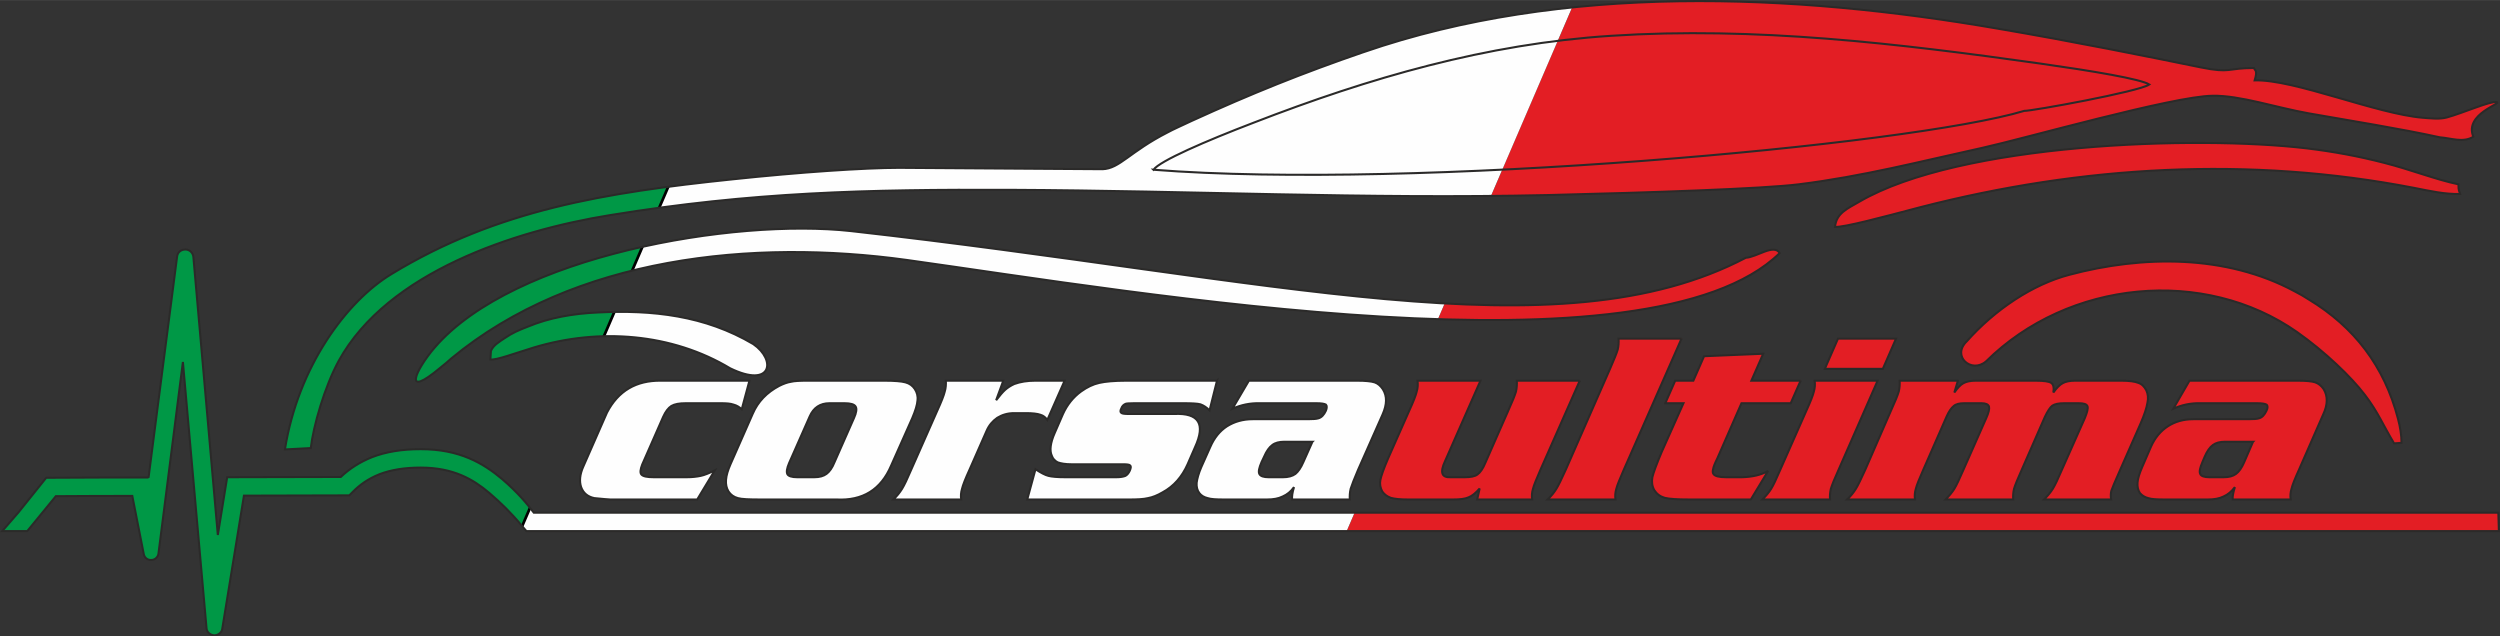 <?xml version="1.0" encoding="UTF-8"?>
<svg xmlns="http://www.w3.org/2000/svg" xmlns:xlink="http://www.w3.org/1999/xlink" xml:space="preserve" width="91.687mm" height="23.334mm" version="1.1" style="shape-rendering:geometricPrecision; text-rendering:geometricPrecision; image-rendering:optimizeQuality; fill-rule:evenodd; clip-rule:evenodd" viewBox="0 0 9090 2313">
 <rect x="0" y="0" width="9090" height="2313" fill="#333333" stroke="none"/>
 <defs>
  <style type="text/css">
   
    .str0 {stroke:#2B2A29;stroke-width:7.555}
    .fil6 {fill:none}
    .fil4 {fill:none;fill-rule:nonzero}
    .fil3 {fill:#FEFEFE}
    .fil2 {fill:#E31E24}
    .fil1 {fill:#009846}
    .fil5 {fill:#010101}
    .fil0 {fill:#2B2A29;fill-rule:nonzero}
   
  </style>
    <clipPath id="id0" style="clip-rule:nonzero">
     <path d="M2725 1384l-28 104c-9,-8 -18,-14 -30,-17 -11,-4 -26,-5 -46,-5l-128 0c-23,0 -40,3 -52,10 -11,7 -21,20 -30,40l-76 173c-7,18 -8,30 -3,36 6,7 21,10 45,10l120 0c20,0 37,-2 51,-5 14,-3 31,-10 51,-20l-64 106 -316 0c-7,0 -26,-2 -58,-5 -24,-5 -40,-18 -48,-40 -7,-21 -5,-46 8,-75l86 -196c41,-79 106,-117 196,-116l322 0z"></path>
    </clipPath>
    <clipPath id="id1" style="clip-rule:nonzero">
     <path d="M2936 1384l280 0c36,0 61,2 76,6 15,4 26,12 34,24 8,12 12,26 10,42 -1,16 -8,38 -19,64l-77 173c-37,87 -103,128 -199,123l-276 0c-41,0 -68,-1 -82,-5 -15,-4 -26,-12 -34,-24 -15,-24 -12,-56 7,-99l81 -184c19,-44 51,-77 96,-101 16,-8 30,-13 43,-15 12,-3 32,-4 60,-4zm8 130l-75 170c-8,19 -10,32 -6,40 4,7 16,11 35,11l63 0c19,0 33,-4 44,-12 11,-8 21,-22 29,-42l71 -161c9,-20 11,-34 6,-42 -5,-8 -18,-12 -40,-12l-55 0c-34,0 -58,16 -72,48z"></path>
    </clipPath>
    <clipPath id="id2" style="clip-rule:nonzero">
     <path d="M3648 1384l-26 71c13,-17 24,-30 33,-38 9,-8 20,-15 33,-21 22,-8 47,-12 76,-12l107 0 -63 143c-6,-9 -14,-16 -25,-19 -11,-4 -29,-6 -53,-6l-43 0c-23,0 -43,6 -61,17 -17,12 -30,27 -39,48l-62 141c-15,33 -24,56 -27,69 -4,13 -5,26 -3,39l-247 0c14,-13 24,-26 32,-39 8,-13 19,-36 33,-69l95 -215c15,-33 24,-56 27,-69 4,-13 5,-27 4,-40l209 0z"></path>
    </clipPath>
    <clipPath id="id3" style="clip-rule:nonzero">
     <path d="M4425 1384l-27 108c-11,-11 -22,-18 -33,-22 -11,-3 -32,-4 -62,-4l-180 0c-17,0 -28,1 -30,2 -7,3 -13,8 -16,17 -4,8 -4,13 0,16 3,3 13,4 27,4l166 0c89,-4 114,36 75,121l-27 62c-20,45 -50,80 -91,102 -19,11 -36,18 -53,21 -16,4 -40,5 -69,5l-370 0 30 -110c20,13 35,21 47,24 11,3 32,5 62,5l185 0c15,0 26,-2 33,-5 6,-3 12,-10 16,-19 4,-10 5,-16 1,-19 -3,-3 -11,-4 -25,-4l-187 0c-23,0 -40,-3 -51,-7 -10,-5 -18,-13 -22,-25 -8,-18 -5,-46 11,-82l30 -69c15,-33 37,-61 66,-82 21,-15 43,-26 66,-31 22,-5 55,-8 97,-8l331 0z"></path>
    </clipPath>
    <clipPath id="id4" style="clip-rule:nonzero">
     <path d="M4541 1384l394 0c29,0 50,2 63,6 12,4 22,13 30,25 16,25 15,56 -1,92l-89 201c-14,33 -23,56 -27,69 -3,13 -4,26 -3,39l-210 0c-1,-11 1,-26 7,-45 -11,16 -25,27 -41,34 -16,8 -35,11 -57,11l-158 0c-26,0 -46,-1 -58,-5 -13,-3 -23,-9 -30,-18 -8,-10 -11,-23 -10,-38 2,-15 7,-34 17,-57l33 -74c14,-32 34,-57 60,-74 27,-17 58,-26 94,-26l201 0c18,0 31,-1 37,-3 12,-3 21,-13 28,-28 4,-10 4,-18 0,-22 -5,-3 -16,-5 -34,-5l-206 0c-35,-1 -69,6 -100,20l60 -102zm231 222l-102 0c-19,0 -34,4 -44,12 -11,8 -21,22 -30,43l-9 19c-9,21 -12,35 -8,43 4,8 15,12 34,12l52 0c19,0 34,-4 45,-12 10,-8 20,-22 29,-43l33 -74z"></path>
    </clipPath>
    <clipPath id="id5" style="clip-rule:nonzero">
     <path d="M5744 1384l-143 324c-14,33 -24,56 -27,69 -4,13 -5,26 -3,39l-200 0 9 -40c-14,16 -27,27 -40,32 -13,6 -32,8 -57,8l-163 0c-28,0 -49,-2 -63,-6 -14,-5 -24,-13 -31,-23 -7,-13 -10,-27 -7,-42 3,-15 12,-41 28,-78l77 -174c15,-33 24,-56 27,-69 4,-13 5,-27 3,-40l229 0 -129 293c-19,41 -12,60 21,58l51 0c21,0 37,-3 46,-10 10,-7 20,-21 29,-43l83 -189c15,-33 24,-56 28,-69 3,-13 4,-27 3,-40l229 0z"></path>
    </clipPath>
    <clipPath id="id6" style="clip-rule:nonzero">
     <path d="M6114 1231l-210 477c-14,33 -24,56 -27,69 -4,13 -5,26 -3,39l-247 0c14,-13 24,-26 32,-39 8,-13 19,-36 34,-69l161 -367c15,-34 24,-57 28,-70 3,-13 4,-26 3,-40l229 0z"></path>
    </clipPath>
    <clipPath id="id7" style="clip-rule:nonzero">
     <path d="M6547 1384l-36 82 -179 0 -88 201c-9,18 -14,31 -15,38 -2,8 -2,14 1,18 5,8 20,12 46,12l58 0c37,-1 69,-8 95,-23l-63 104 -223 0c-44,0 -74,-2 -90,-6 -17,-5 -29,-14 -38,-28 -8,-14 -10,-30 -7,-47 4,-17 15,-47 34,-92l79 -177 -66 0 36 -82 66 0 39 -89 215 -9 -43 98 179 0z"></path>
    </clipPath>
    <clipPath id="id8" style="clip-rule:nonzero">
     <path d="M6894 1231l-48 110 -211 0 48 -110 211 0zm-67 153l-142 324c-15,33 -24,56 -28,69 -3,13 -4,26 -3,39l-246 0c13,-13 24,-26 32,-39 8,-13 19,-36 33,-69l95 -215c15,-33 24,-56 27,-69 4,-13 5,-27 3,-40l229 0z"></path>
    </clipPath>
    <clipPath id="id9" style="clip-rule:nonzero">
     <path d="M7119 1384l-13 43c11,-16 22,-28 33,-34 11,-6 26,-9 44,-9l220 0c29,0 48,3 55,8 8,5 11,17 8,35 12,-17 23,-28 34,-34 11,-6 26,-9 45,-9l169 0c28,0 49,3 61,8 13,4 22,14 29,27 6,13 8,29 4,46 -3,18 -11,43 -25,75l-74 168c-19,43 -30,69 -32,76 -2,7 -3,18 -1,32l-244 0c13,-13 24,-26 32,-39 8,-13 19,-36 33,-69l83 -187c9,-22 13,-37 10,-44 -3,-8 -14,-11 -32,-11l-53 0c-20,0 -34,3 -43,9 -8,6 -17,20 -27,41l-84 192c-15,33 -24,56 -28,69 -3,13 -4,26 -3,39l-246 0c13,-13 24,-26 32,-39 8,-13 19,-37 33,-69l83 -188c9,-20 12,-34 10,-42 -3,-8 -12,-12 -27,-12l-64 0c-16,0 -29,3 -37,10 -9,7 -18,20 -26,38l-85 194c-14,32 -24,56 -27,69 -4,13 -5,26 -3,39l-247 0c14,-13 24,-26 32,-39 8,-13 19,-36 34,-69l94 -216c15,-33 24,-55 28,-69 3,-13 4,-26 3,-39l212 0z"></path>
    </clipPath>
    <clipPath id="id10" style="clip-rule:nonzero">
     <path d="M7961 1384l394 0c30,0 51,2 63,6 12,4 23,13 31,25 15,25 15,56 -2,92l-88 201c-15,33 -24,56 -27,69 -4,13 -5,26 -3,39l-211 0c-1,-11 2,-26 8,-45 -12,16 -25,27 -41,34 -16,8 -35,11 -57,11l-158 0c-27,0 -47,-1 -59,-5 -12,-3 -22,-9 -30,-18 -7,-10 -10,-23 -9,-38 1,-15 7,-34 17,-57l32 -74c14,-32 35,-57 61,-74 26,-17 57,-26 93,-26l201 0c19,0 31,-1 37,-3 12,-3 21,-13 28,-28 5,-10 5,-18 0,-22 -5,-3 -16,-5 -34,-5l-206 0c-35,-1 -68,6 -99,20l59 -102zm231 222l-102 0c-19,0 -33,4 -44,12 -11,8 -21,22 -30,43l-8 19c-9,21 -12,35 -8,43 3,8 15,12 33,12l52 0c20,0 34,-4 45,-12 11,-8 21,-22 30,-43l32 -74z"></path>
    </clipPath>
    <clipPath id="id11">
     <path d="M8778 683c56,11 113,24 167,22 -8,-21 -5,-22 -6,-35 -82,-17 -172,-53 -270,-78 -93,-24 -184,-41 -284,-53 -401,-47 -1257,-19 -1624,194 -45,26 -84,42 -89,92 36,1 167,-34 311,-72 587,-151 1196,-186 1795,-70zm-1557 631c300,-297 793,-344 1131,-107 101,71 198,164 247,229 47,61 67,112 106,176l27 -2c0,-27 -5,-58 -13,-88 -50,-191 -159,-333 -324,-433 -17,-11 -34,-21 -52,-30 -249,-134 -552,-131 -819,-60 -133,35 -270,126 -373,242 -56,54 17,118 70,73zm-3027 -697c944,74 2751,-89 3166,-214 26,1 418,-70 455,-96 -32,-20 -206,-49 -396,-76 -517,-73 -1038,-135 -1561,-101 -454,29 -879,153 -1300,316 -175,67 -341,139 -364,171zm-2613 646c-72,84 -118,190 21,73 14,-11 27,-22 39,-33 448,-371 1098,-435 1656,-358 852,119 2699,439 3174,-25 -21,-35 -84,15 -123,17 -684,359 -1721,75 -3254,-97 -427,-47 -1225,90 -1513,423zm3378 -1074c-224,77 -410,152 -625,250 -36,17 -70,32 -88,42 -139,71 -175,132 -237,134l-740 -5c-124,0 -363,16 -607,42 -459,48 -853,110 -1238,344 -164,99 -340,337 -388,638l94 -5c9,-79 50,-223 102,-318 177,-321 638,-473 986,-529 515,-84 934,-94 1456,-92 662,3 1283,34 1955,19 374,-9 782,-23 911,-39 234,-29 445,-84 669,-133 150,-33 694,-188 836,-189 99,-2 231,43 350,64 153,27 330,55 476,87 41,3 85,21 122,-2 -34,-83 107,-121 85,-126 -22,-5 -123,40 -182,56 -27,7 -57,3 -86,1 -170,-14 -467,-140 -612,-136 11,-37 2,-34 -3,-45 -97,0 -83,20 -192,-2 -186,-38 -463,-94 -739,-141 -747,-129 -1580,-165 -2305,85zm-3180 1603c-58,-49 -130,-92 -249,-92 -59,0 -108,8 -150,24 -40,16 -72,38 -99,66l-11 11 -383 1 -79 485c-2,13 -15,23 -29,23 -15,-1 -27,-12 -28,-25l-86 -969 -89 698c-2,12 -13,22 -26,22 -13,1 -24,-8 -27,-20l-42 -213c-248,0 9,0 -278,1l-104 127 -91 0 59 -68 101 -126c290,-1 102,-1 372,-1l0 1 104 -805c2,-15 14,-25 30,-25 15,0 27,11 29,26l89 1012 34 -210 413 -1c32,-30 69,-54 114,-72 49,-19 107,-29 177,-29 141,0 227,51 296,109 58,50 89,88 115,122l7143 0 2 67 -7172 0 -17 -20c-37,-45 -77,-84 -118,-119zm876 -453c152,74 168,-30 84,-88 -176,-104 -367,-125 -566,-115 -89,4 -176,19 -255,52 -33,13 -53,21 -84,42 -16,11 -41,25 -49,46l-2 31c21,3 87,-22 159,-44 236,-71 500,-52 713,76z"></path>
    </clipPath>
 </defs>
 <g id="Ebene_x0020_1">
  <g id="_441536472">
   <path class="fil0" d="M2725 1384l-28 104c-9,-8 -18,-14 -30,-17 -11,-4 -26,-5 -46,-5l-128 0c-23,0 -40,3 -52,10 -11,7 -21,20 -30,40l-76 173c-7,18 -8,30 -3,36 6,7 21,10 45,10l120 0c20,0 37,-2 51,-5 14,-3 31,-10 51,-20l-64 106 -316 0c-7,0 -26,-2 -58,-5 -24,-5 -40,-18 -48,-40 -7,-21 -5,-46 8,-75l86 -196c41,-79 106,-117 196,-116l322 0zm211 0l280 0c36,0 61,2 76,6 15,4 26,12 34,24 8,12 12,26 10,42 -1,16 -8,38 -19,64l-77 173c-37,87 -103,128 -199,123l-276 0c-41,0 -68,-1 -82,-5 -15,-4 -26,-12 -34,-24 -15,-24 -12,-56 7,-99l81 -184c19,-44 51,-77 96,-101 16,-8 30,-13 43,-15 12,-3 32,-4 60,-4zm8 130l-75 170c-8,19 -10,32 -6,40 4,7 16,11 35,11l63 0c19,0 33,-4 44,-12 11,-8 21,-22 29,-42l71 -161c9,-20 11,-34 6,-42 -5,-8 -18,-12 -40,-12l-55 0c-34,0 -58,16 -72,48zm704 -130l-26 71c13,-17 24,-30 33,-38 9,-8 20,-15 33,-21 22,-8 47,-12 76,-12l107 0 -63 143c-6,-9 -14,-16 -25,-19 -11,-4 -29,-6 -53,-6l-43 0c-23,0 -43,6 -61,17 -17,12 -30,27 -39,48l-62 141c-15,33 -24,56 -27,69 -4,13 -5,26 -3,39l-247 0c14,-13 24,-26 32,-39 8,-13 19,-36 33,-69l95 -215c15,-33 24,-56 27,-69 4,-13 5,-27 4,-40l209 0zm777 0l-27 108c-11,-11 -22,-18 -33,-22 -11,-3 -32,-4 -62,-4l-180 0c-17,0 -28,1 -30,2 -7,3 -13,8 -16,17 -4,8 -4,13 0,16 3,3 13,4 27,4l166 0c89,-4 114,36 75,121l-27 62c-20,45 -50,80 -91,102 -19,11 -36,18 -53,21 -16,4 -40,5 -69,5l-370 0 30 -110c20,13 35,21 47,24 11,3 32,5 62,5l185 0c15,0 26,-2 33,-5 6,-3 12,-10 16,-19 4,-10 5,-16 1,-19 -3,-3 -11,-4 -25,-4l-187 0c-23,0 -40,-3 -51,-7 -10,-5 -18,-13 -22,-25 -8,-18 -5,-46 11,-82l30 -69c15,-33 37,-61 66,-82 21,-15 43,-26 66,-31 22,-5 55,-8 97,-8l331 0zm116 0l394 0c29,0 50,2 63,6 12,4 22,13 30,25 16,25 15,56 -1,92l-89 201c-14,33 -23,56 -27,69 -3,13 -4,26 -3,39l-210 0c-1,-11 1,-26 7,-45 -11,16 -25,27 -41,34 -16,8 -35,11 -57,11l-158 0c-26,0 -46,-1 -58,-5 -13,-3 -23,-9 -30,-18 -8,-10 -11,-23 -10,-38 2,-15 7,-34 17,-57l33 -74c14,-32 34,-57 60,-74 27,-17 58,-26 94,-26l201 0c18,0 31,-1 37,-3 12,-3 21,-13 28,-28 4,-10 4,-18 0,-22 -5,-3 -16,-5 -34,-5l-206 0c-35,-1 -69,6 -100,20l60 -102zm231 222l-102 0c-19,0 -34,4 -44,12 -11,8 -21,22 -30,43l-9 19c-9,21 -12,35 -8,43 4,8 15,12 34,12l52 0c19,0 34,-4 45,-12 10,-8 20,-22 29,-43l33 -74zm972 -222l-143 324c-14,33 -24,56 -27,69 -4,13 -5,26 -3,39l-200 0 9 -40c-14,16 -27,27 -40,32 -13,6 -32,8 -57,8l-163 0c-28,0 -49,-2 -63,-6 -14,-5 -24,-13 -31,-23 -7,-13 -10,-27 -7,-42 3,-15 12,-41 28,-78l77 -174c15,-33 24,-56 27,-69 4,-13 5,-27 3,-40l229 0 -129 293c-19,41 -12,60 21,58l51 0c21,0 37,-3 46,-10 10,-7 20,-21 29,-43l83 -189c15,-33 24,-56 28,-69 3,-13 4,-27 3,-40l229 0zm370 -153l-210 477c-14,33 -24,56 -27,69 -4,13 -5,26 -3,39l-247 0c14,-13 24,-26 32,-39 8,-13 19,-36 34,-69l161 -367c15,-34 24,-57 28,-70 3,-13 4,-26 3,-40l229 0zm433 153l-36 82 -179 0 -88 201c-9,18 -14,31 -15,38 -2,8 -2,14 1,18 5,8 20,12 46,12l58 0c37,-1 69,-8 95,-23l-63 104 -223 0c-44,0 -74,-2 -90,-6 -17,-5 -29,-14 -38,-28 -8,-14 -10,-30 -7,-47 4,-17 15,-47 34,-92l79 -177 -66 0 36 -82 66 0 39 -89 215 -9 -43 98 179 0zm347 -153l-48 110 -211 0 48 -110 211 0zm-67 153l-142 324c-15,33 -24,56 -28,69 -3,13 -4,26 -3,39l-246 0c13,-13 24,-26 32,-39 8,-13 19,-36 33,-69l95 -215c15,-33 24,-56 27,-69 4,-13 5,-27 3,-40l229 0zm292 0l-13 43c11,-16 22,-28 33,-34 11,-6 26,-9 44,-9l220 0c29,0 48,3 55,8 8,5 11,17 8,35 12,-17 23,-28 34,-34 11,-6 26,-9 45,-9l169 0c28,0 49,3 61,8 13,4 22,14 29,27 6,13 8,29 4,46 -3,18 -11,43 -25,75l-74 168c-19,43 -30,69 -32,76 -2,7 -3,18 -1,32l-244 0c13,-13 24,-26 32,-39 8,-13 19,-36 33,-69l83 -187c9,-22 13,-37 10,-44 -3,-8 -14,-11 -32,-11l-53 0c-20,0 -34,3 -43,9 -8,6 -17,20 -27,41l-84 192c-15,33 -24,56 -28,69 -3,13 -4,26 -3,39l-246 0c13,-13 24,-26 32,-39 8,-13 19,-37 33,-69l83 -188c9,-20 12,-34 10,-42 -3,-8 -12,-12 -27,-12l-64 0c-16,0 -29,3 -37,10 -9,7 -18,20 -26,38l-85 194c-14,32 -24,56 -27,69 -4,13 -5,26 -3,39l-247 0c14,-13 24,-26 32,-39 8,-13 19,-36 34,-69l94 -216c15,-33 24,-55 28,-69 3,-13 4,-26 3,-39l212 0zm842 0l394 0c30,0 51,2 63,6 12,4 23,13 31,25 15,25 15,56 -2,92l-88 201c-15,33 -24,56 -27,69 -4,13 -5,26 -3,39l-211 0c-1,-11 2,-26 8,-45 -12,16 -25,27 -41,34 -16,8 -35,11 -57,11l-158 0c-27,0 -47,-1 -59,-5 -12,-3 -22,-9 -30,-18 -7,-10 -10,-23 -9,-38 1,-15 7,-34 17,-57l32 -74c14,-32 35,-57 61,-74 26,-17 57,-26 93,-26l201 0c19,0 31,-1 37,-3 12,-3 21,-13 28,-28 5,-10 5,-18 0,-22 -5,-3 -16,-5 -34,-5l-206 0c-35,-1 -68,6 -99,20l59 -102zm231 222l-102 0c-19,0 -33,4 -44,12 -11,8 -21,22 -30,43l-8 19c-9,21 -12,35 -8,43 3,8 15,12 33,12l52 0c20,0 34,-4 45,-12 11,-8 21,-22 30,-43l32 -74z"></path>
   <g style="clip-path:url(#id0)">
    <g>
     <g>
      <rect class="fil1" transform="matrix(0.215 -0 -0.13 0.302 -80.914 -471.282)" width="13955" height="10773"></rect>
      <rect class="fil2" transform="matrix(0.392 -0 -0.13 0.302 5930.63 -471.282)" width="13955" height="10773"></rect>
      <rect class="fil3" transform="matrix(-0.215 -0 -0.13 0.302 5930.63 -471.282)" width="13955" height="10773"></rect>
     </g>
    </g>
   </g>
   <g style="clip-path:url(#id1)">
    <g>
     <g>
      <rect class="fil1" transform="matrix(0.215 -0 -0.13 0.302 -80.914 -471.282)" width="13955" height="10773"></rect>
      <rect class="fil2" transform="matrix(0.392 -0 -0.13 0.302 5930.63 -471.282)" width="13955" height="10773"></rect>
      <rect class="fil3" transform="matrix(-0.215 -0 -0.13 0.302 5930.63 -471.282)" width="13955" height="10773"></rect>
     </g>
    </g>
   </g>
   <g style="clip-path:url(#id2)">
    <g>
     <g>
      <rect class="fil1" transform="matrix(0.215 -0 -0.13 0.302 -80.914 -471.282)" width="13955" height="10773"></rect>
      <rect class="fil2" transform="matrix(0.392 -0 -0.13 0.302 5930.63 -471.282)" width="13955" height="10773"></rect>
      <rect class="fil3" transform="matrix(-0.215 -0 -0.13 0.302 5930.63 -471.282)" width="13955" height="10773"></rect>
     </g>
    </g>
   </g>
   <g style="clip-path:url(#id3)">
    <g>
     <g>
      <rect class="fil1" transform="matrix(0.215 -0 -0.13 0.302 -80.914 -471.282)" width="13955" height="10773"></rect>
      <rect class="fil2" transform="matrix(0.392 -0 -0.13 0.302 5930.63 -471.282)" width="13955" height="10773"></rect>
      <rect class="fil3" transform="matrix(-0.215 -0 -0.13 0.302 5930.63 -471.282)" width="13955" height="10773"></rect>
     </g>
    </g>
   </g>
   <g style="clip-path:url(#id4)">
    <g>
     <g>
      <rect class="fil1" transform="matrix(0.215 -0 -0.13 0.302 -80.914 -471.282)" width="13955" height="10773"></rect>
      <rect class="fil2" transform="matrix(0.392 -0 -0.13 0.302 5930.63 -471.282)" width="13955" height="10773"></rect>
      <rect class="fil3" transform="matrix(-0.215 -0 -0.13 0.302 5930.63 -471.282)" width="13955" height="10773"></rect>
     </g>
    </g>
   </g>
   <g style="clip-path:url(#id5)">
    <g>
     <g>
      <rect class="fil1" transform="matrix(0.215 -0 -0.13 0.302 -80.914 -471.282)" width="13955" height="10773"></rect>
      <rect class="fil2" transform="matrix(0.392 -0 -0.13 0.302 5930.63 -471.282)" width="13955" height="10773"></rect>
      <rect class="fil3" transform="matrix(-0.215 -0 -0.13 0.302 5930.63 -471.282)" width="13955" height="10773"></rect>
     </g>
    </g>
   </g>
   <g style="clip-path:url(#id6)">
    <g>
     <g>
      <rect class="fil1" transform="matrix(0.215 -0 -0.13 0.302 -80.914 -471.282)" width="13955" height="10773"></rect>
      <rect class="fil2" transform="matrix(0.392 -0 -0.13 0.302 5930.63 -471.282)" width="13955" height="10773"></rect>
      <rect class="fil3" transform="matrix(-0.215 -0 -0.13 0.302 5930.63 -471.282)" width="13955" height="10773"></rect>
     </g>
    </g>
   </g>
   <g style="clip-path:url(#id7)">
    <g>
     <g>
      <rect class="fil1" transform="matrix(0.215 -0 -0.13 0.302 -80.914 -471.282)" width="13955" height="10773"></rect>
      <rect class="fil2" transform="matrix(0.392 -0 -0.13 0.302 5930.63 -471.282)" width="13955" height="10773"></rect>
      <rect class="fil3" transform="matrix(-0.215 -0 -0.13 0.302 5930.63 -471.282)" width="13955" height="10773"></rect>
     </g>
    </g>
   </g>
   <g style="clip-path:url(#id8)">
    <g>
     <g>
      <rect class="fil1" transform="matrix(0.215 -0 -0.13 0.302 -80.914 -471.282)" width="13955" height="10773"></rect>
      <rect class="fil2" transform="matrix(0.392 -0 -0.13 0.302 5930.63 -471.282)" width="13955" height="10773"></rect>
      <rect class="fil3" transform="matrix(-0.215 -0 -0.13 0.302 5930.63 -471.282)" width="13955" height="10773"></rect>
     </g>
    </g>
   </g>
   <g style="clip-path:url(#id9)">
    <g>
     <g>
      <rect class="fil1" transform="matrix(0.215 -0 -0.13 0.302 -80.914 -471.282)" width="13955" height="10773"></rect>
      <rect class="fil2" transform="matrix(0.392 -0 -0.13 0.302 5930.63 -471.282)" width="13955" height="10773"></rect>
      <rect class="fil3" transform="matrix(-0.215 -0 -0.13 0.302 5930.63 -471.282)" width="13955" height="10773"></rect>
     </g>
    </g>
   </g>
   <g style="clip-path:url(#id10)">
    <g>
     <g>
      <rect class="fil1" transform="matrix(0.215 -0 -0.13 0.302 -80.914 -471.282)" width="13955" height="10773"></rect>
      <rect class="fil2" transform="matrix(0.392 -0 -0.13 0.302 5930.63 -471.282)" width="13955" height="10773"></rect>
      <rect class="fil3" transform="matrix(-0.215 -0 -0.13 0.302 5930.63 -471.282)" width="13955" height="10773"></rect>
     </g>
    </g>
   </g>
   <path class="fil4 str0" d="M2725 1384l-28 104c-9,-8 -18,-14 -30,-17 -11,-4 -26,-5 -46,-5l-128 0c-23,0 -40,3 -52,10 -11,7 -21,20 -30,40l-76 173c-7,18 -8,30 -3,36 6,7 21,10 45,10l120 0c20,0 37,-2 51,-5 14,-3 31,-10 51,-20l-64 106 -316 0c-7,0 -26,-2 -58,-5 -24,-5 -40,-18 -48,-40 -7,-21 -5,-46 8,-75l86 -196c41,-79 106,-117 196,-116l322 0zm211 0l280 0c36,0 61,2 76,6 15,4 26,12 34,24 8,12 12,26 10,42 -1,16 -8,38 -19,64l-77 173c-37,87 -103,128 -199,123l-276 0c-41,0 -68,-1 -82,-5 -15,-4 -26,-12 -34,-24 -15,-24 -12,-56 7,-99l81 -184c19,-44 51,-77 96,-101 16,-8 30,-13 43,-15 12,-3 32,-4 60,-4zm8 130l-75 170c-8,19 -10,32 -6,40 4,7 16,11 35,11l63 0c19,0 33,-4 44,-12 11,-8 21,-22 29,-42l71 -161c9,-20 11,-34 6,-42 -5,-8 -18,-12 -40,-12l-55 0c-34,0 -58,16 -72,48zm704 -130l-26 71c13,-17 24,-30 33,-38 9,-8 20,-15 33,-21 22,-8 47,-12 76,-12l107 0 -63 143c-6,-9 -14,-16 -25,-19 -11,-4 -29,-6 -53,-6l-43 0c-23,0 -43,6 -61,17 -17,12 -30,27 -39,48l-62 141c-15,33 -24,56 -27,69 -4,13 -5,26 -3,39l-247 0c14,-13 24,-26 32,-39 8,-13 19,-36 33,-69l95 -215c15,-33 24,-56 27,-69 4,-13 5,-27 4,-40l209 0zm777 0l-27 108c-11,-11 -22,-18 -33,-22 -11,-3 -32,-4 -62,-4l-180 0c-17,0 -28,1 -30,2 -7,3 -13,8 -16,17 -4,8 -4,13 0,16 3,3 13,4 27,4l166 0c89,-4 114,36 75,121l-27 62c-20,45 -50,80 -91,102 -19,11 -36,18 -53,21 -16,4 -40,5 -69,5l-370 0 30 -110c20,13 35,21 47,24 11,3 32,5 62,5l185 0c15,0 26,-2 33,-5 6,-3 12,-10 16,-19 4,-10 5,-16 1,-19 -3,-3 -11,-4 -25,-4l-187 0c-23,0 -40,-3 -51,-7 -10,-5 -18,-13 -22,-25 -8,-18 -5,-46 11,-82l30 -69c15,-33 37,-61 66,-82 21,-15 43,-26 66,-31 22,-5 55,-8 97,-8l331 0zm116 0l394 0c29,0 50,2 63,6 12,4 22,13 30,25 16,25 15,56 -1,92l-89 201c-14,33 -23,56 -27,69 -3,13 -4,26 -3,39l-210 0c-1,-11 1,-26 7,-45 -11,16 -25,27 -41,34 -16,8 -35,11 -57,11l-158 0c-26,0 -46,-1 -58,-5 -13,-3 -23,-9 -30,-18 -8,-10 -11,-23 -10,-38 2,-15 7,-34 17,-57l33 -74c14,-32 34,-57 60,-74 27,-17 58,-26 94,-26l201 0c18,0 31,-1 37,-3 12,-3 21,-13 28,-28 4,-10 4,-18 0,-22 -5,-3 -16,-5 -34,-5l-206 0c-35,-1 -69,6 -100,20l60 -102zm231 222l-102 0c-19,0 -34,4 -44,12 -11,8 -21,22 -30,43l-9 19c-9,21 -12,35 -8,43 4,8 15,12 34,12l52 0c19,0 34,-4 45,-12 10,-8 20,-22 29,-43l33 -74zm972 -222l-143 324c-14,33 -24,56 -27,69 -4,13 -5,26 -3,39l-200 0 9 -40c-14,16 -27,27 -40,32 -13,6 -32,8 -57,8l-163 0c-28,0 -49,-2 -63,-6 -14,-5 -24,-13 -31,-23 -7,-13 -10,-27 -7,-42 3,-15 12,-41 28,-78l77 -174c15,-33 24,-56 27,-69 4,-13 5,-27 3,-40l229 0 -129 293c-19,41 -12,60 21,58l51 0c21,0 37,-3 46,-10 10,-7 20,-21 29,-43l83 -189c15,-33 24,-56 28,-69 3,-13 4,-27 3,-40l229 0zm370 -153l-210 477c-14,33 -24,56 -27,69 -4,13 -5,26 -3,39l-247 0c14,-13 24,-26 32,-39 8,-13 19,-36 34,-69l161 -367c15,-34 24,-57 28,-70 3,-13 4,-26 3,-40l229 0zm433 153l-36 82 -179 0 -88 201c-9,18 -14,31 -15,38 -2,8 -2,14 1,18 5,8 20,12 46,12l58 0c37,-1 69,-8 95,-23l-63 104 -223 0c-44,0 -74,-2 -90,-6 -17,-5 -29,-14 -38,-28 -8,-14 -10,-30 -7,-47 4,-17 15,-47 34,-92l79 -177 -66 0 36 -82 66 0 39 -89 215 -9 -43 98 179 0zm347 -153l-48 110 -211 0 48 -110 211 0zm-67 153l-142 324c-15,33 -24,56 -28,69 -3,13 -4,26 -3,39l-246 0c13,-13 24,-26 32,-39 8,-13 19,-36 33,-69l95 -215c15,-33 24,-56 27,-69 4,-13 5,-27 3,-40l229 0zm292 0l-13 43c11,-16 22,-28 33,-34 11,-6 26,-9 44,-9l220 0c29,0 48,3 55,8 8,5 11,17 8,35 12,-17 23,-28 34,-34 11,-6 26,-9 45,-9l169 0c28,0 49,3 61,8 13,4 22,14 29,27 6,13 8,29 4,46 -3,18 -11,43 -25,75l-74 168c-19,43 -30,69 -32,76 -2,7 -3,18 -1,32l-244 0c13,-13 24,-26 32,-39 8,-13 19,-36 33,-69l83 -187c9,-22 13,-37 10,-44 -3,-8 -14,-11 -32,-11l-53 0c-20,0 -34,3 -43,9 -8,6 -17,20 -27,41l-84 192c-15,33 -24,56 -28,69 -3,13 -4,26 -3,39l-246 0c13,-13 24,-26 32,-39 8,-13 19,-37 33,-69l83 -188c9,-20 12,-34 10,-42 -3,-8 -12,-12 -27,-12l-64 0c-16,0 -29,3 -37,10 -9,7 -18,20 -26,38l-85 194c-14,32 -24,56 -27,69 -4,13 -5,26 -3,39l-247 0c14,-13 24,-26 32,-39 8,-13 19,-36 34,-69l94 -216c15,-33 24,-55 28,-69 3,-13 4,-26 3,-39l212 0zm842 0l394 0c30,0 51,2 63,6 12,4 23,13 31,25 15,25 15,56 -2,92l-88 201c-15,33 -24,56 -27,69 -4,13 -5,26 -3,39l-211 0c-1,-11 2,-26 8,-45 -12,16 -25,27 -41,34 -16,8 -35,11 -57,11l-158 0c-27,0 -47,-1 -59,-5 -12,-3 -22,-9 -30,-18 -7,-10 -10,-23 -9,-38 1,-15 7,-34 17,-57l32 -74c14,-32 35,-57 61,-74 26,-17 57,-26 93,-26l201 0c19,0 31,-1 37,-3 12,-3 21,-13 28,-28 5,-10 5,-18 0,-22 -5,-3 -16,-5 -34,-5l-206 0c-35,-1 -68,6 -99,20l59 -102zm231 222l-102 0c-19,0 -33,4 -44,12 -11,8 -21,22 -30,43l-8 19c-9,21 -12,35 -8,43 3,8 15,12 33,12l52 0c20,0 34,-4 45,-12 11,-8 21,-22 30,-43l32 -74z"></path>
   <path class="fil5" d="M8778 683c56,11 113,24 167,22 -8,-21 -5,-22 -6,-35 -82,-17 -172,-53 -270,-78 -93,-24 -184,-41 -284,-53 -401,-47 -1257,-19 -1624,194 -45,26 -84,42 -89,92 36,1 167,-34 311,-72 587,-151 1196,-186 1795,-70zm-1557 631c300,-297 793,-344 1131,-107 101,71 198,164 247,229 47,61 67,112 106,176l27 -2c0,-27 -5,-58 -13,-88 -50,-191 -159,-333 -324,-433 -17,-11 -34,-21 -52,-30 -249,-134 -552,-131 -819,-60 -133,35 -270,126 -373,242 -56,54 17,118 70,73zm-3027 -697c944,74 2751,-89 3166,-214 26,1 418,-70 455,-96 -32,-20 -206,-49 -396,-76 -517,-73 -1038,-135 -1561,-101 -454,29 -879,153 -1300,316 -175,67 -341,139 -364,171zm-2613 646c-72,84 -118,190 21,73 14,-11 27,-22 39,-33 448,-371 1098,-435 1656,-358 852,119 2699,439 3174,-25 -21,-35 -84,15 -123,17 -684,359 -1721,75 -3254,-97 -427,-47 -1225,90 -1513,423zm3378 -1074c-224,77 -410,152 -625,250 -36,17 -70,32 -88,42 -139,71 -175,132 -237,134l-740 -5c-124,0 -363,16 -607,42 -459,48 -853,110 -1238,344 -164,99 -340,337 -388,638l94 -5c9,-79 50,-223 102,-318 177,-321 638,-473 986,-529 515,-84 934,-94 1456,-92 662,3 1283,34 1955,19 374,-9 782,-23 911,-39 234,-29 445,-84 669,-133 150,-33 694,-188 836,-189 99,-2 231,43 350,64 153,27 330,55 476,87 41,3 85,21 122,-2 -34,-83 107,-121 85,-126 -22,-5 -123,40 -182,56 -27,7 -57,3 -86,1 -170,-14 -467,-140 -612,-136 11,-37 2,-34 -3,-45 -97,0 -83,20 -192,-2 -186,-38 -463,-94 -739,-141 -747,-129 -1580,-165 -2305,85zm-3180 1603c-58,-49 -130,-92 -249,-92 -59,0 -108,8 -150,24 -40,16 -72,38 -99,66l-11 11 -383 1 -79 485c-2,13 -15,23 -29,23 -15,-1 -27,-12 -28,-25l-86 -969 -89 698c-2,12 -13,22 -26,22 -13,1 -24,-8 -27,-20l-42 -213c-248,0 9,0 -278,1l-104 127 -91 0 59 -68 101 -126c290,-1 102,-1 372,-1l0 1 104 -805c2,-15 14,-25 30,-25 15,0 27,11 29,26l89 1012 34 -210 413 -1c32,-30 69,-54 114,-72 49,-19 107,-29 177,-29 141,0 227,51 296,109 58,50 89,88 115,122l7143 0 2 67 -7172 0 -17 -20c-37,-45 -77,-84 -118,-119zm876 -453c152,74 168,-30 84,-88 -176,-104 -367,-125 -566,-115 -89,4 -176,19 -255,52 -33,13 -53,21 -84,42 -16,11 -41,25 -49,46l-2 31c21,3 87,-22 159,-44 236,-71 500,-52 713,76z"></path>
   <g style="clip-path:url(#id11)">
    <g>
     <g>
      <rect class="fil1" transform="matrix(0.215 -0 -0.13 0.302 -80.914 -471.282)" width="13955" height="10773"></rect>
      <rect class="fil2" transform="matrix(0.392 -0 -0.13 0.302 5930.63 -471.282)" width="13955" height="10773"></rect>
      <rect class="fil3" transform="matrix(-0.215 -0 -0.13 0.302 5930.63 -471.282)" width="13955" height="10773"></rect>
     </g>
    </g>
   </g>
   <path class="fil6 str0" d="M8778 683c56,11 113,24 167,22 -8,-21 -5,-22 -6,-35 -82,-17 -172,-53 -270,-78 -93,-24 -184,-41 -284,-53 -401,-47 -1257,-19 -1624,194 -45,26 -84,42 -89,92 36,1 167,-34 311,-72 587,-151 1196,-186 1795,-70zm-1557 631c300,-297 793,-344 1131,-107 101,71 198,164 247,229 47,61 67,112 106,176l27 -2c0,-27 -5,-58 -13,-88 -50,-191 -159,-333 -324,-433 -17,-11 -34,-21 -52,-30 -249,-134 -552,-131 -819,-60 -133,35 -270,126 -373,242 -56,54 17,118 70,73zm-3027 -697c944,74 2751,-89 3166,-214 26,1 418,-70 455,-96 -32,-20 -206,-49 -396,-76 -517,-73 -1038,-135 -1561,-101 -454,29 -879,153 -1300,316 -175,67 -341,139 -364,171zm-2613 646c-72,84 -118,190 21,73 14,-11 27,-22 39,-33 448,-371 1098,-435 1656,-358 852,119 2699,439 3174,-25 -21,-35 -84,15 -123,17 -684,359 -1721,75 -3254,-97 -427,-47 -1225,90 -1513,423zm3378 -1074c-224,77 -410,152 -625,250 -36,17 -70,32 -88,42 -139,71 -175,132 -237,134l-740 -5c-124,0 -363,16 -607,42 -459,48 -853,110 -1238,344 -164,99 -340,337 -388,638l94 -5c9,-79 50,-223 102,-318 177,-321 638,-473 986,-529 515,-84 934,-94 1456,-92 662,3 1283,34 1955,19 374,-9 782,-23 911,-39 234,-29 445,-84 669,-133 150,-33 694,-188 836,-189 99,-2 231,43 350,64 153,27 330,55 476,87 41,3 85,21 122,-2 -34,-83 107,-121 85,-126 -22,-5 -123,40 -182,56 -27,7 -57,3 -86,1 -170,-14 -467,-140 -612,-136 11,-37 2,-34 -3,-45 -97,0 -83,20 -192,-2 -186,-38 -463,-94 -739,-141 -747,-129 -1580,-165 -2305,85zm-3180 1603c-58,-49 -130,-92 -249,-92 -59,0 -108,8 -150,24 -40,16 -72,38 -99,66l-11 11 -383 1 -79 485c-2,13 -15,23 -29,23 -15,-1 -27,-12 -28,-25l-86 -969 -89 698c-2,12 -13,22 -26,22 -13,1 -24,-8 -27,-20l-42 -213c-248,0 9,0 -278,1l-104 127 -91 0 59 -68 101 -126c290,-1 102,-1 372,-1l0 1 104 -805c2,-15 14,-25 30,-25 15,0 27,11 29,26l89 1012 34 -210 413 -1c32,-30 69,-54 114,-72 49,-19 107,-29 177,-29 141,0 227,51 296,109 58,50 89,88 115,122l7143 0 2 67 -7172 0 -17 -20c-37,-45 -77,-84 -118,-119zm876 -453c152,74 168,-30 84,-88 -176,-104 -367,-125 -566,-115 -89,4 -176,19 -255,52 -33,13 -53,21 -84,42 -16,11 -41,25 -49,46l-2 31c21,3 87,-22 159,-44 236,-71 500,-52 713,76z"></path>
  </g>
 </g>
</svg>
